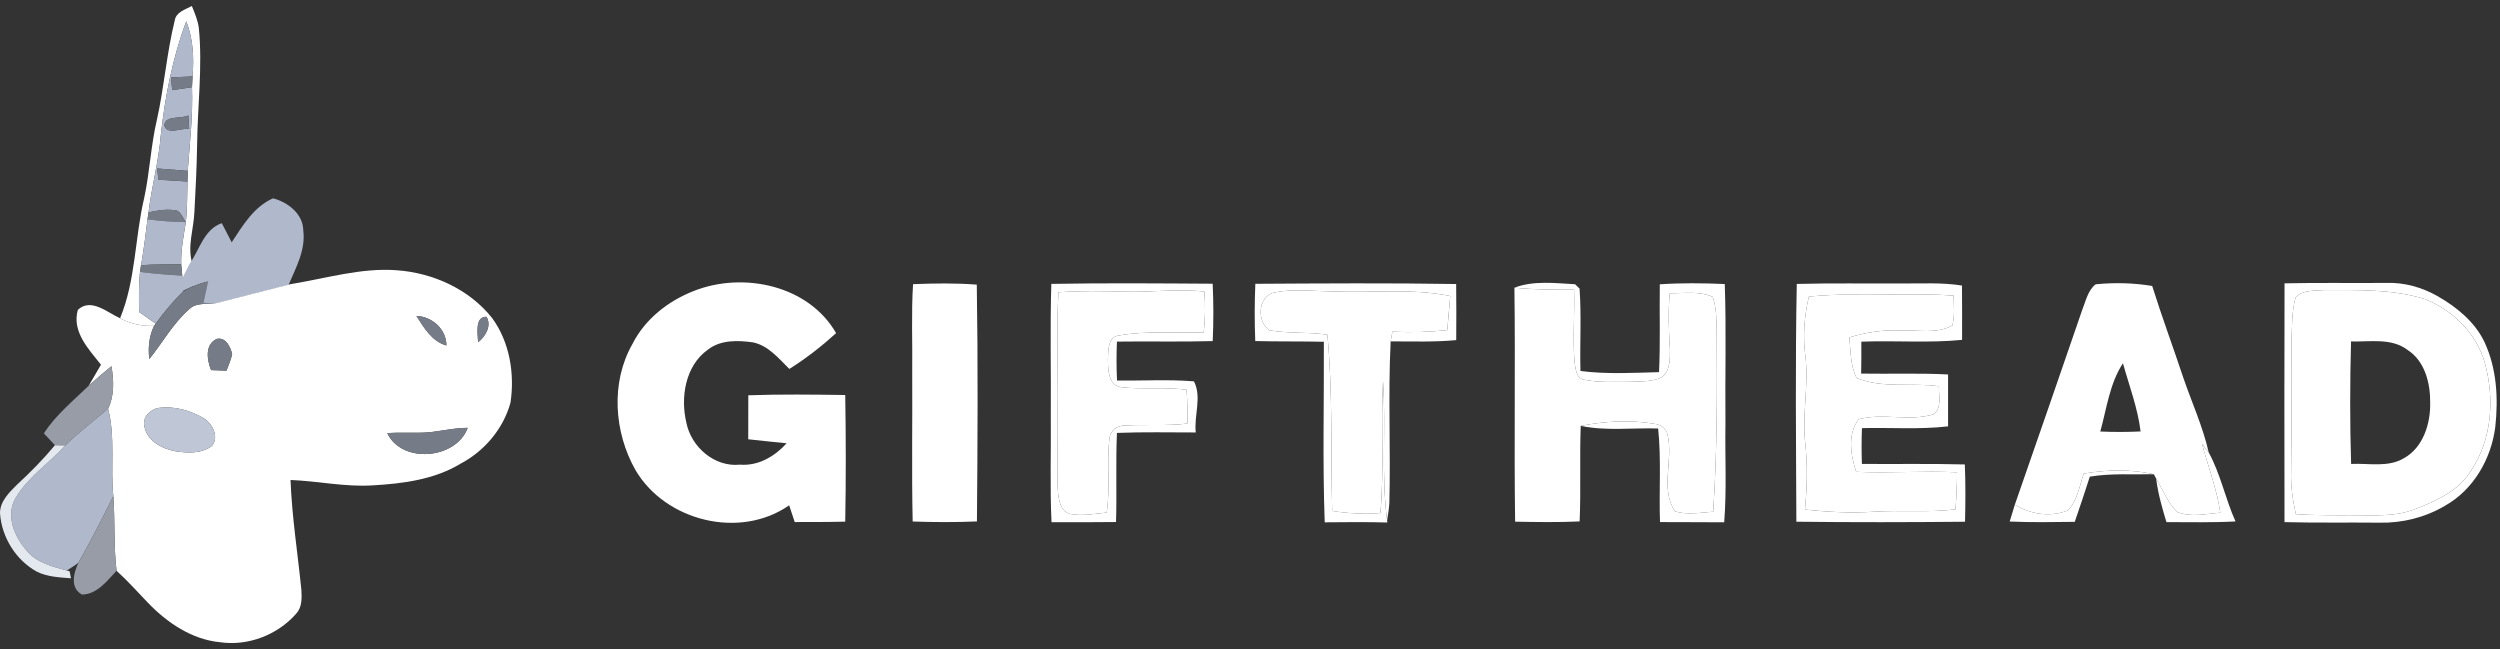 <svg width="208" height="54" viewBox="0 0 208 54" fill="none" xmlns="http://www.w3.org/2000/svg">
<rect x="0" y="0" width="208" height="54" fill="#333333" stroke="none"/>
<g clip-path="url(#clip0_858_1446)">
<path d="M14.54 1.697C14.659 0.984 15.42 0.8 15.962 0.5C16.204 1.1 16.47 1.705 16.545 2.354C16.859 5.567 16.438 8.785 16.401 11.998C16.369 13.887 16.279 15.773 16.173 17.656C16.112 19.069 15.579 20.476 15.985 21.887C15.703 22.411 15.443 22.951 15.215 23.504C15.204 23.36 15.178 23.075 15.163 22.93C15.143 22.694 15.1 22.224 15.077 21.988C15.042 20.805 15.27 19.64 15.466 18.478C15.582 17.356 15.573 16.228 15.599 15.101C15.605 14.879 15.613 14.438 15.619 14.216C15.795 11.897 16.057 9.587 15.977 7.254C15.988 7.029 16.008 6.582 16.02 6.357C16.15 4.811 16.072 3.231 15.498 1.772C14.35 4.829 13.73 8.044 13.373 11.283C13.205 13.437 12.611 15.528 12.357 17.673C12.337 17.815 12.294 18.1 12.274 18.244C12.118 19.522 11.954 20.796 11.735 22.065C11.711 22.204 11.668 22.483 11.645 22.625C11.538 23.732 11.556 24.845 11.576 25.959C12.034 26.276 12.496 26.599 12.954 26.925L12.819 27.109C11.838 27.152 10.852 26.951 9.99 26.478C11.305 23.294 11.21 19.784 11.997 16.474C12.461 14.325 12.548 12.116 13.052 9.976C13.664 7.237 13.866 4.419 14.54 1.697Z" fill="white"/>
<path d="M13.373 11.282C13.73 8.044 14.35 4.828 15.498 1.771C16.072 3.231 16.15 4.811 16.02 6.357C15.42 6.386 14.82 6.414 14.223 6.443C14.255 6.795 14.29 7.147 14.327 7.499C14.875 7.415 15.426 7.334 15.977 7.254C16.057 9.587 15.795 11.897 15.619 14.215C14.768 14.149 13.921 14.083 13.073 14.016C13.107 14.328 13.142 14.642 13.179 14.954C13.987 15.005 14.791 15.054 15.599 15.101C15.573 16.228 15.582 17.356 15.466 18.477C15.172 18.108 15.025 17.459 14.451 17.477C13.747 17.396 13.041 17.517 12.357 17.673C12.611 15.527 13.205 13.437 13.373 11.282ZM13.672 10.437C13.9 11.274 15.088 10.616 15.74 10.734C15.72 10.357 15.697 9.976 15.671 9.601C15.065 9.921 13.736 9.558 13.672 10.437Z" fill="#B0B9CB"/>
<path d="M14.223 6.444C14.82 6.415 15.42 6.386 16.02 6.357C16.008 6.582 15.988 7.029 15.976 7.254C15.426 7.335 14.875 7.416 14.327 7.499C14.29 7.148 14.255 6.796 14.223 6.444Z" fill="#767C87"/>
<path d="M13.672 10.438C13.736 9.558 15.065 9.922 15.671 9.602C15.697 9.976 15.72 10.357 15.74 10.735C15.088 10.617 13.9 11.274 13.672 10.438Z" fill="#767C87"/>
<path d="M13.073 14.017C13.921 14.083 14.768 14.149 15.619 14.216C15.613 14.438 15.605 14.879 15.599 15.101C14.791 15.055 13.987 15.006 13.18 14.954C13.142 14.642 13.107 14.328 13.073 14.017Z" fill="#767C87"/>
<path d="M19.277 20.16C20.197 18.764 21.119 17.201 22.717 16.5C23.948 16.823 25.209 17.783 25.232 19.162C25.445 20.794 24.62 22.265 24.006 23.707C21.915 24.223 19.836 24.779 17.748 25.302C17.405 25.29 17.065 25.281 16.724 25.27C16.849 24.664 16.993 24.061 17.117 23.453C16.387 23.678 15.655 23.926 15.009 24.341C15.006 24.151 15.003 23.77 15 23.58C15.228 23.026 15.487 22.487 15.77 21.962C16.595 20.797 16.97 19.078 18.452 18.568C18.732 19.098 19.006 19.629 19.277 20.16Z" fill="#B0B9CB"/>
<path d="M12.357 17.673C13.04 17.517 13.747 17.396 14.451 17.477C15.025 17.46 15.172 18.108 15.466 18.478C14.396 18.466 13.332 18.391 12.273 18.244C12.294 18.1 12.337 17.814 12.357 17.673Z" fill="#767C87"/>
<path d="M12.274 18.244C13.332 18.391 14.396 18.466 15.466 18.478C15.27 19.64 15.042 20.805 15.077 21.987C13.961 21.996 12.845 21.987 11.734 22.065C11.954 20.796 12.118 19.522 12.274 18.244Z" fill="#B0B9CB"/>
<path d="M11.734 22.065C12.845 21.987 13.961 21.996 15.077 21.987C15.1 22.224 15.143 22.694 15.163 22.93C13.987 22.867 12.813 22.769 11.645 22.625C11.668 22.483 11.711 22.203 11.734 22.065Z" fill="#767C87"/>
<path d="M11.645 22.625C12.813 22.769 13.987 22.867 15.163 22.931C15.178 23.075 15.204 23.36 15.215 23.505C15.218 23.695 15.221 24.076 15.224 24.266C14.379 25.07 13.643 25.985 12.954 26.925C12.496 26.599 12.034 26.276 11.576 25.959C11.556 24.846 11.538 23.732 11.645 22.625Z" fill="#B0B9CB"/>
<path d="M24.221 23.631C27.143 23.164 30.041 22.259 33.029 22.486C36.045 22.706 39.039 24.067 40.939 26.452C42.404 28.45 42.831 31.074 42.476 33.488C41.891 35.651 40.322 37.517 38.349 38.561C36.149 39.905 33.528 40.236 31.004 40.383C28.712 40.528 26.453 40.023 24.172 39.934C24.288 43.011 24.775 46.059 25.078 49.121C25.118 49.791 25.124 50.552 24.631 51.071C23.076 52.833 20.645 53.767 18.312 53.433C15.965 53.208 13.923 51.821 12.323 50.165C11.455 49.266 10.627 48.325 9.698 47.489C9.448 45.427 9.58 43.345 9.43 41.277C9.176 38.858 9.615 36.384 8.992 34.007C9.531 32.9 9.471 31.648 9.272 30.466C8.634 30.994 8 31.524 7.388 32.081C7.72 31.498 8.058 30.919 8.401 30.345C7.374 29.044 5.964 27.599 6.477 25.78C7.57 24.75 8.937 26.008 9.99 26.478C10.852 26.951 11.838 27.152 12.819 27.109C12.401 27.968 12.308 28.932 12.421 29.872C13.534 28.499 14.396 26.904 15.737 25.731C16.337 25.134 17.205 25.35 17.963 25.226C20.051 24.704 22.131 24.148 24.221 23.631ZM34.647 26.287C35.275 27.268 35.941 28.41 37.141 28.744C37.144 27.398 35.95 26.333 34.647 26.287ZM39.777 28.476C40.385 28.009 40.928 27.095 40.475 26.357C39.471 26.333 39.762 27.816 39.777 28.476ZM17.56 30.792C17.987 30.809 18.416 30.823 18.846 30.838C19.016 30.385 19.209 29.941 19.316 29.471C19.186 28.871 18.774 28.02 18.027 28.199C17.018 28.687 17.225 29.938 17.56 30.792ZM13.237 33.932C12.516 34.03 11.827 34.702 12.014 35.472C12.222 36.686 13.476 37.335 14.581 37.543C15.584 37.702 16.758 37.756 17.612 37.116C18.261 36.41 17.695 35.282 17.003 34.829C15.887 34.16 14.54 33.771 13.237 33.932ZM35.053 36C34.107 36.023 33.161 35.974 32.218 36.032C33.432 38.61 37.946 38.224 38.912 35.596C37.611 35.588 36.351 35.986 35.053 36Z" fill="white"/>
<path d="M15.224 24.266C15.87 23.851 16.602 23.603 17.332 23.378C17.208 23.986 17.064 24.589 16.939 25.195C17.28 25.206 17.62 25.215 17.963 25.226C17.205 25.35 16.337 25.134 15.737 25.731C14.396 26.905 13.534 28.5 12.421 29.872C12.308 28.932 12.4 27.969 12.819 27.11L12.954 26.925C13.643 25.985 14.379 25.071 15.224 24.266Z" fill="#767C87"/>
<path d="M190.074 23.574C192.903 23.51 195.732 23.565 198.564 23.539C200.043 23.49 201.508 23.905 202.794 24.632C204.386 25.543 205.903 26.769 206.708 28.459C207.734 30.651 207.867 33.148 207.608 35.521C207.27 38.183 205.791 40.756 203.412 42.085C201.779 43.051 199.876 43.527 197.984 43.487C195.345 43.458 192.707 43.51 190.071 43.44C190.059 36.819 190.056 30.198 190.074 23.574ZM190.994 24.75C190.668 25.904 190.705 27.124 190.653 28.315C190.619 31.968 190.679 35.622 190.622 39.276C190.584 40.459 190.757 41.629 191.017 42.78C192.563 42.875 194.114 42.872 195.666 42.867C197.442 42.861 199.291 43.022 200.98 42.344C202.734 41.655 204.617 40.81 205.615 39.112C207.339 36.525 207.553 33.174 206.748 30.232C206.073 27.752 204.052 25.762 201.681 24.86C198.988 24.041 196.133 24.136 193.35 24.136C192.557 24.205 191.576 24.104 190.994 24.75Z" fill="white"/>
<path d="M57.732 24.205C61.827 22.587 67.272 23.72 69.564 27.717C68.353 28.819 67.058 29.825 65.674 30.696C64.788 29.825 63.929 28.753 62.652 28.485C61.386 28.308 59.947 28.262 58.885 29.099C57.017 30.431 56.601 33.061 57.106 35.169C57.51 37.197 59.45 38.881 61.57 38.659C63.09 38.78 64.46 37.975 65.446 36.882C64.379 36.784 63.318 36.657 62.254 36.548C62.254 35.328 62.257 34.108 62.259 32.888C64.944 32.793 67.635 32.828 70.323 32.865C70.383 36.375 70.386 39.89 70.323 43.4C68.921 43.44 67.522 43.428 66.121 43.434C65.962 42.97 65.812 42.506 65.659 42.041C61.559 44.902 55.364 43.362 52.867 39.103C51.084 35.948 50.793 31.824 52.619 28.62C53.666 26.547 55.595 25.038 57.732 24.205Z" fill="white"/>
<path d="M173.243 25.777C173.543 25.044 173.702 24.162 174.362 23.652C175.922 23.499 177.514 23.533 179.063 23.793C179.868 26.365 180.811 28.889 181.658 31.447C182.368 33.511 183.282 35.51 183.766 37.647C183.582 37.405 183.397 37.165 183.21 36.929C183.717 38.838 184.444 40.692 184.73 42.659C183.542 42.743 182.261 43.074 181.125 42.584C180.346 41.808 179.945 40.75 179.392 39.818C179.343 39.726 179.247 39.547 179.201 39.458C177.281 39.025 175.3 39.072 173.37 39.403C173.007 40.441 172.84 41.641 172.058 42.463C170.61 43.054 168.946 42.797 167.634 41.99C169.509 36.589 171.392 31.187 173.243 25.777ZM174.743 35.902C175.859 35.951 176.978 35.951 178.097 35.896C177.86 33.947 177.151 32.104 176.629 30.221C175.516 31.92 175.279 33.987 174.743 35.902Z" fill="white"/>
<path d="M75.966 23.643C77.731 23.571 79.504 23.545 81.269 23.681C81.373 30.247 81.338 36.816 81.281 43.383C79.498 43.458 77.716 43.452 75.934 43.389C75.845 39.23 75.922 35.072 75.897 30.913C75.928 28.491 75.813 26.063 75.966 23.643Z" fill="white"/>
<path d="M87.47 23.62C91.943 23.539 96.421 23.577 100.894 23.606C100.969 25.195 100.972 26.787 100.897 28.378C98.241 28.456 95.585 28.381 92.929 28.422C92.883 29.5 92.883 30.582 92.938 31.66C95.069 31.689 97.206 31.553 99.334 31.727C100.015 33.03 99.328 34.573 99.487 35.98C97.301 35.98 95.115 35.931 92.929 36.018C92.822 38.486 92.929 40.961 92.854 43.432C91.066 43.455 89.275 43.449 87.487 43.449C87.346 40.522 87.456 37.592 87.427 34.662C87.453 30.982 87.36 27.3 87.47 23.62ZM93.578 24.266C91.738 24.223 89.898 24.182 88.061 24.318C87.882 27.663 88.052 31.02 87.995 34.374C88.035 36.493 87.926 38.616 88.006 40.736C88.067 41.468 88.168 42.503 89.004 42.754C90.019 42.962 91.057 42.746 92.075 42.645C92.393 40.609 92.061 38.541 92.306 36.502C92.347 35.816 92.981 35.392 93.63 35.401C95.346 35.3 97.076 35.455 98.792 35.239C98.815 34.302 98.789 33.364 98.723 32.43C96.94 32.182 95.138 32.41 93.359 32.228C92.194 32.11 92.179 30.729 92.179 29.838C92.211 29.128 92.176 28.006 93.117 27.908C95.438 27.502 97.808 27.735 100.153 27.652C100.274 26.524 100.291 25.385 100.205 24.255C97.999 24.015 95.787 24.326 93.578 24.266Z" fill="white"/>
<path d="M104.444 23.613C110.012 23.579 115.584 23.539 121.153 23.631C121.17 25.188 121.17 26.742 121.158 28.297C119.344 28.47 117.519 28.401 115.702 28.404C115.745 28.133 115.794 27.861 115.849 27.593C117.369 27.674 118.895 27.628 120.411 27.466C120.501 26.52 120.585 25.577 120.659 24.631C117.435 23.96 114.139 24.389 110.88 24.242C109.271 24.236 107.636 24.003 106.044 24.332C104.643 24.626 104.536 26.76 105.62 27.481C107.206 27.761 108.842 27.605 110.439 27.847C110.898 32.724 110.71 37.623 110.837 42.508C112.164 42.728 113.51 42.779 114.849 42.687C115.18 39.036 114.869 35.371 115.068 31.714C115.333 35.57 114.9 39.449 115.408 43.293L115.425 43.472C113.689 43.423 111.95 43.44 110.217 43.457C110.033 38.454 110.168 33.444 110.145 28.435C108.245 28.392 106.341 28.424 104.438 28.375C104.374 26.789 104.377 25.2 104.444 23.613Z" fill="white"/>
<path d="M173.37 39.403C175.3 39.071 177.281 39.025 179.201 39.458C177.422 39.495 175.634 39.365 173.872 39.657C173.471 40.917 173.05 42.168 172.62 43.417C170.815 43.44 169.007 43.472 167.205 43.391C167.34 42.924 167.49 42.457 167.634 41.989C168.946 42.797 170.61 43.054 172.058 42.462C172.84 41.641 173.007 40.441 173.37 39.403Z" fill="white"/>
<path d="M126 23.934C127.601 23.326 129.372 23.562 131.044 23.648C131.137 23.741 131.324 23.922 131.419 24.012C131.584 26.29 131.434 28.58 131.494 30.864C133.66 31.149 135.855 31.02 138.032 30.962C138.147 28.528 138.061 26.088 138.095 23.654C139.895 23.533 141.7 23.553 143.5 23.631C143.638 27.498 143.517 31.369 143.557 35.239C143.511 37.975 143.67 40.721 143.453 43.455C141.671 43.44 139.892 43.449 138.113 43.437C138.02 40.842 138.228 38.238 137.957 35.651C135.811 35.582 133.634 35.876 131.517 35.432C133.536 35.037 135.635 34.919 137.671 35.264C138.176 35.319 138.632 35.66 138.741 36.173C139.243 38.255 138.104 40.64 139.353 42.543C140.385 42.858 141.481 42.65 142.536 42.572C142.877 37.577 142.862 32.565 142.828 27.562C142.805 26.604 142.822 25.615 142.496 24.701C141.377 24.196 140.111 24.41 138.923 24.398C138.779 25.956 138.842 27.516 138.937 29.073C138.946 29.878 138.966 30.893 138.228 31.406C137.441 31.775 136.538 31.717 135.693 31.766C134.392 31.761 133.072 31.853 131.791 31.59C131.111 31.458 131.088 30.613 130.995 30.068C130.848 28.081 131.021 26.091 130.964 24.101C129.308 24.101 127.65 24.107 126 23.934Z" fill="white"/>
<path d="M149.492 23.623C152.385 23.548 155.28 23.6 158.176 23.585C159.863 23.6 161.564 23.487 163.237 23.758C163.251 25.264 163.248 26.772 163.245 28.277C160.46 28.554 157.654 28.318 154.862 28.427C154.871 29.313 154.865 30.198 154.848 31.083C157.259 31.124 159.672 31.029 162.08 31.155C162.086 32.594 162.086 34.033 162.08 35.473C159.701 35.749 157.302 35.559 154.914 35.62C154.877 36.612 154.874 37.607 154.911 38.599C157.766 38.622 160.621 38.567 163.473 38.642C163.54 40.228 163.528 41.82 163.491 43.409C158.813 43.452 154.135 43.464 149.458 43.406C149.432 36.811 149.363 30.215 149.492 23.623ZM150.502 24.673C150.11 26.299 149.988 27.98 150.208 29.644C150.51 32.058 149.913 34.478 150.199 36.894C150.395 38.723 150.352 40.568 150.173 42.397C152.076 42.596 153.994 42.708 155.909 42.575C158.17 42.431 160.439 42.662 162.695 42.379C162.778 41.353 162.824 40.326 162.827 39.297C160.03 39.155 157.233 39.386 154.435 39.256C153.968 37.872 153.691 36.098 154.646 34.881C156.673 34.336 158.842 35.086 160.858 34.475C161.602 33.938 161.287 32.912 161.322 32.136C159.049 31.816 156.63 32.346 154.467 31.447C153.942 30.409 153.98 29.206 153.864 28.073C155.257 27.646 156.711 27.424 158.173 27.496C159.586 27.441 161.152 27.807 162.441 27.069C162.646 26.259 162.559 25.417 162.536 24.592C159.739 24.39 156.938 24.56 154.138 24.514C152.921 24.497 151.71 24.566 150.502 24.673Z" fill="white"/>
<path d="M93.577 24.265C95.786 24.326 97.998 24.015 100.204 24.254C100.291 25.384 100.273 26.523 100.152 27.651C97.808 27.735 95.437 27.501 93.116 27.908C92.176 28.006 92.21 29.128 92.179 29.837C92.179 30.728 92.193 32.109 93.358 32.228C95.137 32.409 96.94 32.181 98.722 32.429C98.788 33.364 98.814 34.301 98.791 35.238C97.075 35.455 95.345 35.299 93.629 35.4C92.98 35.391 92.346 35.815 92.305 36.502C92.06 38.54 92.392 40.608 92.075 42.644C91.057 42.745 90.019 42.961 89.003 42.754C88.167 42.503 88.066 41.468 88.006 40.735C87.925 38.615 88.034 36.493 87.994 34.373C88.052 31.019 87.882 27.663 88.06 24.317C89.897 24.182 91.737 24.222 93.577 24.265Z" fill="white"/>
<path d="M105.621 27.482C104.536 26.761 104.643 24.627 106.044 24.332C107.636 24.004 109.271 24.237 110.881 24.243C114.139 24.39 117.436 23.96 120.66 24.632C120.585 25.578 120.501 26.521 120.412 27.467C118.895 27.629 117.369 27.675 115.849 27.594C115.795 27.862 115.746 28.133 115.702 28.404C115.48 32.889 115.711 37.393 115.593 41.883C115.561 42.356 115.483 42.827 115.408 43.294C114.901 39.45 115.333 35.571 115.068 31.715C114.869 35.372 115.18 39.037 114.849 42.688C113.511 42.78 112.164 42.728 110.837 42.509C110.71 37.624 110.898 32.724 110.439 27.848C108.842 27.606 107.207 27.761 105.621 27.482Z" fill="white"/>
<path d="M190.993 24.75C191.576 24.105 192.556 24.205 193.349 24.136C196.132 24.136 198.987 24.041 201.681 24.86C204.051 25.763 206.073 27.753 206.748 30.233C207.552 33.174 207.339 36.525 205.614 39.112C204.617 40.811 202.733 41.656 200.98 42.345C199.29 43.023 197.442 42.861 195.665 42.867C194.114 42.873 192.562 42.875 191.016 42.78C190.757 41.63 190.584 40.459 190.621 39.276C190.679 35.623 190.618 31.969 190.653 28.315C190.705 27.124 190.667 25.904 190.993 24.75ZM195.607 28.407C195.515 31.804 195.507 35.204 195.613 38.599C197.07 38.527 198.685 38.913 200.008 38.123C201.614 37.226 202.229 35.239 202.191 33.5C202.206 31.891 201.759 30.057 200.328 29.128C198.976 28.087 197.185 28.456 195.607 28.407Z" fill="white"/>
<path d="M126 23.935C127.65 24.108 129.308 24.102 130.964 24.102C131.021 26.092 130.848 28.081 130.995 30.069C131.088 30.613 131.111 31.459 131.791 31.591C133.072 31.854 134.392 31.761 135.693 31.767C136.538 31.718 137.441 31.776 138.228 31.407C138.966 30.893 138.946 29.878 138.937 29.073C138.842 27.516 138.779 25.956 138.923 24.399C140.111 24.41 141.377 24.197 142.496 24.702C142.822 25.616 142.805 26.605 142.828 27.562C142.862 32.566 142.877 37.578 142.536 42.573C141.481 42.651 140.385 42.858 139.353 42.544C138.104 40.641 139.243 38.256 138.741 36.174C138.632 35.66 138.176 35.32 137.671 35.265C135.635 34.919 133.536 35.037 131.517 35.432C131.416 38.083 131.54 40.733 131.425 43.383C129.637 43.464 127.846 43.438 126.058 43.403C125.966 36.915 126.084 30.423 126 23.935Z" fill="white"/>
<path d="M150.502 24.672C151.71 24.566 152.921 24.496 154.138 24.514C156.938 24.56 159.739 24.39 162.536 24.592C162.559 25.416 162.645 26.258 162.441 27.069C161.152 27.807 159.586 27.441 158.173 27.496C156.71 27.424 155.257 27.645 153.864 28.072C153.979 29.206 153.942 30.408 154.467 31.446C156.63 32.346 159.049 31.816 161.322 32.136C161.287 32.911 161.601 33.938 160.857 34.474C158.842 35.086 156.673 34.336 154.646 34.881C153.691 36.098 153.968 37.872 154.435 39.256C157.232 39.386 160.03 39.155 162.827 39.296C162.824 40.326 162.778 41.352 162.694 42.379C160.439 42.662 158.17 42.431 155.909 42.575C153.994 42.708 152.076 42.595 150.173 42.396C150.352 40.568 150.395 38.722 150.199 36.894C149.913 34.477 150.51 32.058 150.207 29.644C149.988 27.98 150.109 26.299 150.502 24.672Z" fill="white"/>
<path d="M34.647 26.287C35.95 26.333 37.144 27.397 37.141 28.744C35.941 28.41 35.275 27.268 34.647 26.287Z" fill="#767C87"/>
<path d="M39.777 28.476C39.763 27.816 39.471 26.334 40.475 26.357C40.928 27.095 40.386 28.009 39.777 28.476Z" fill="#767C87"/>
<path d="M17.56 30.791C17.225 29.938 17.018 28.686 18.027 28.199C18.774 28.02 19.186 28.871 19.316 29.471C19.209 29.941 19.016 30.385 18.846 30.838C18.416 30.823 17.987 30.809 17.56 30.791Z" fill="#767C87"/>
<path d="M7.389 32.081C8 31.524 8.635 30.994 9.272 30.466C9.471 31.648 9.532 32.9 8.992 34.007C7.807 35.022 6.553 35.962 5.436 37.061C5.22 37.055 4.788 37.044 4.571 37.041C4.26 36.715 3.954 36.386 3.651 36.057C4.641 34.509 6.091 33.355 7.389 32.081Z" fill="#979CA7"/>
<path d="M13.237 33.932C14.54 33.77 15.887 34.16 17.003 34.829C17.695 35.282 18.261 36.409 17.612 37.116C16.758 37.756 15.584 37.701 14.581 37.542C13.476 37.335 12.222 36.686 12.014 35.472C11.827 34.702 12.516 34.03 13.237 33.932Z" fill="#BFC7D6"/>
<path d="M5.436 37.061C6.552 35.962 7.807 35.022 8.992 34.007C9.615 36.383 9.176 38.857 9.43 41.277C8.504 43.146 7.556 45.006 6.523 46.82C6.218 47.059 5.883 47.258 5.557 47.466C4.363 47.143 3.057 46.823 2.232 45.825C1.188 44.651 0.424 42.846 1.332 41.375C2.371 39.659 4.101 38.526 5.436 37.061Z" fill="#B0B9CB"/>
<path d="M35.053 35.999C36.351 35.985 37.611 35.587 38.912 35.596C37.946 38.223 33.432 38.609 32.218 36.031C33.161 35.974 34.107 36.023 35.053 35.999Z" fill="#767C87"/>
<path d="M4.571 37.041C4.787 37.044 5.22 37.055 5.436 37.061C4.101 38.526 2.371 39.66 1.332 41.375C0.424 42.846 1.188 44.651 2.232 45.825C3.057 46.823 4.363 47.143 5.557 47.466L5.788 47.527C5.82 47.674 5.88 47.968 5.909 48.115C4.949 48.034 3.942 48.002 3.063 47.561C1.306 46.592 0.138 44.689 3.10525e-05 42.699C-0.006 41.693 0.793 40.946 1.453 40.285C2.558 39.27 3.611 38.197 4.571 37.041Z" fill="#E4E8EF"/>
<path d="M183.21 36.929C183.397 37.165 183.582 37.405 183.766 37.647C184.758 39.449 185.148 41.514 185.996 43.383C184.081 43.487 182.163 43.44 180.248 43.44C179.888 42.252 179.542 41.053 179.392 39.818C179.945 40.75 180.346 41.808 181.125 42.584C182.261 43.074 183.541 42.742 184.73 42.659C184.444 40.692 183.717 38.838 183.21 36.929Z" fill="white"/>
<path d="M9.43 41.277C9.58 43.345 9.447 45.427 9.698 47.489C8.908 48.32 8.074 49.462 6.817 49.465C5.802 48.917 6.128 47.656 6.523 46.82C7.555 45.006 8.504 43.146 9.43 41.277Z" fill="#979CA7"/>
</g>
<defs>
<clipPath id="clip0_858_1446">
<rect width="208" height="53" fill="white" transform="translate(0 0.5)"/>
</clipPath>
</defs>
</svg>

